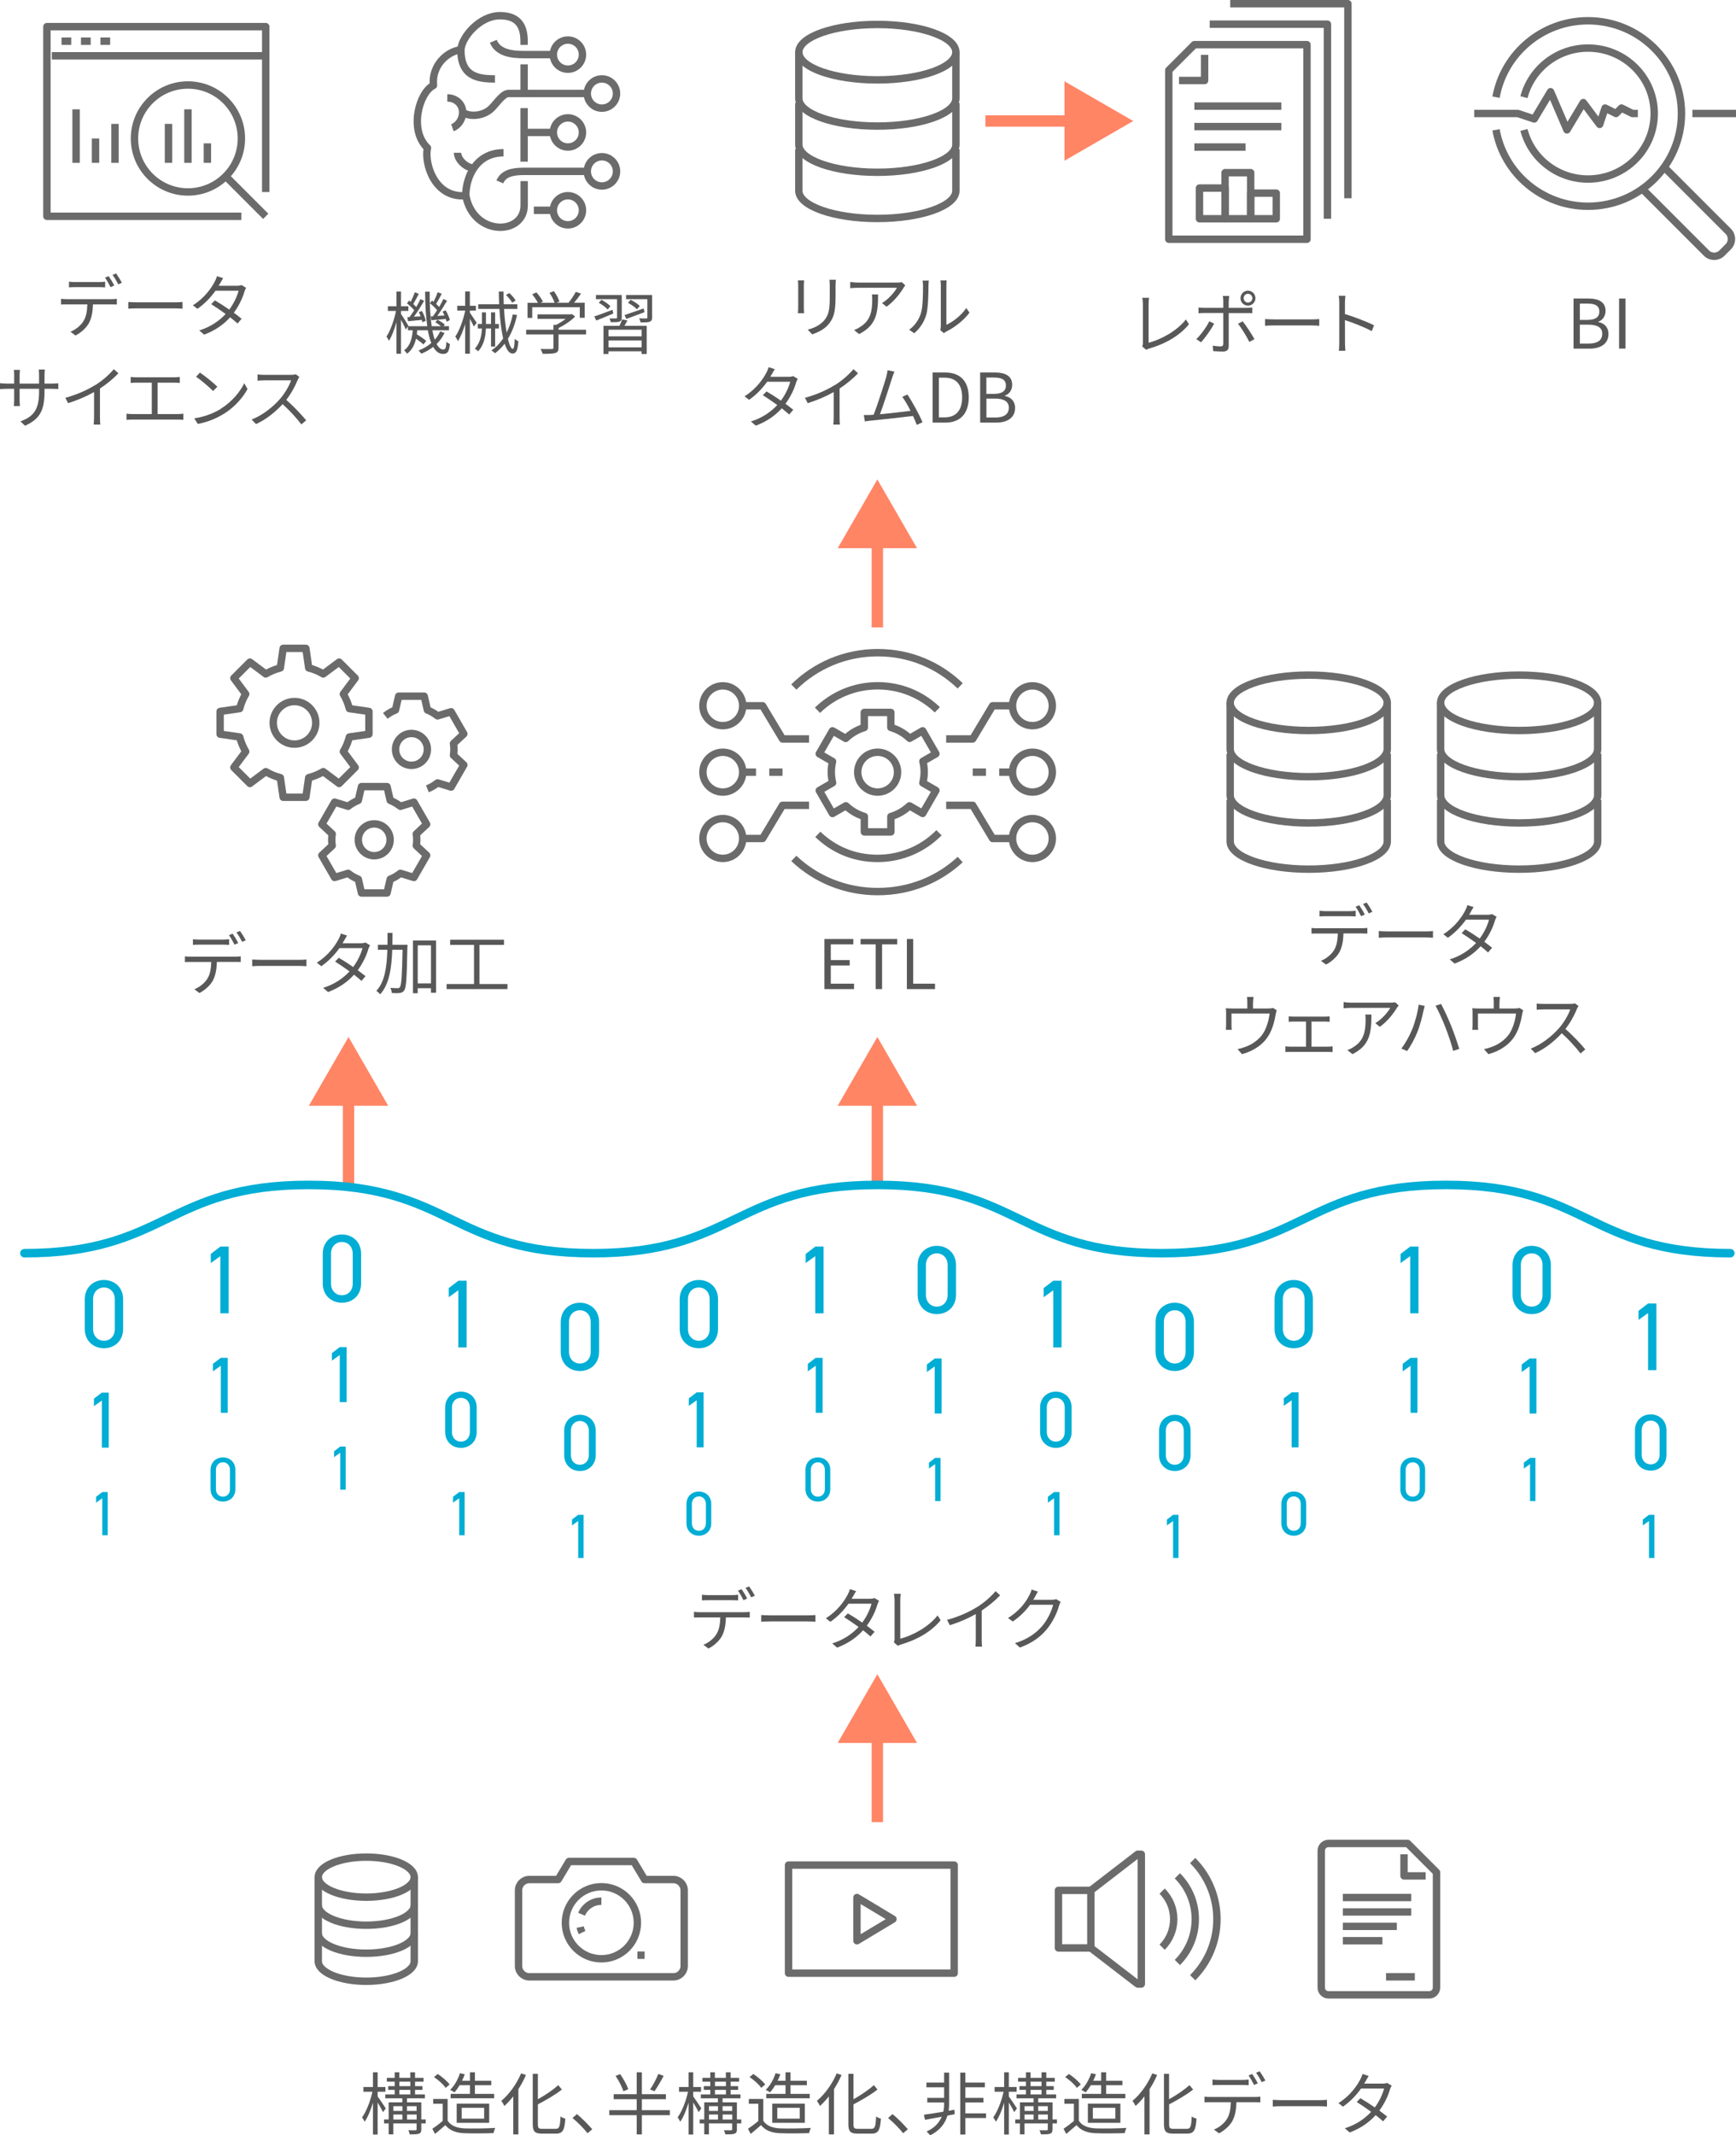 <?xml version="1.0" encoding="UTF-8"?>
<svg id="Layer_2" xmlns="http://www.w3.org/2000/svg" viewBox="0 0 305.29 375.32">
  <defs>
    <style>
      .cls-1 {
        stroke: #6b6b6b;
        stroke-linejoin: round;
        stroke-width: 1.3px;
      }

      .cls-1, .cls-2, .cls-3 {
        fill: none;
      }

      .cls-2 {
        stroke: #00add4;
        stroke-linecap: round;
        stroke-width: 1.5px;
      }

      .cls-2, .cls-3 {
        stroke-miterlimit: 10;
      }

      .cls-3 {
        stroke: #ff8565;
        stroke-width: 2px;
      }

      .cls-4 {
        fill: #585858;
      }

      .cls-5 {
        fill: #ff8565;
      }

      .cls-6 {
        fill: #00add4;
      }
    </style>
  </defs>
  <g id="_x33_P_x5F_Databricksとは">
    <g>
      <g>
        <path class="cls-4" d="M67.35,371.24c-.17-.38-.59-1.12-.94-1.7v5.64h-.82v-5.6c-.4,1.31-.91,2.57-1.46,3.35-.1-.23-.31-.56-.46-.77.74-1,1.48-2.87,1.82-4.5h-1.58v-.83h1.68v-2.59h.82v2.59h1.37v.83h-1.37v.83c.34.44,1.22,1.78,1.43,2.1l-.49.66ZM74.86,373.23h-.77v1.02c0,.42-.08.65-.41.78-.31.12-.83.12-1.62.12-.04-.2-.16-.52-.25-.72.58.02,1.09.01,1.26.01.14-.01.19-.06.19-.2v-1.01h-4.09v1.92h-.82v-1.92h-.81v-.7h.81v-3.01h2.4v-.71h-3v-.68h1.66v-.8h-1.14v-.66h1.14v-.78h-1.38v-.67h1.38v-.98h.81v.98h1.93v-.98h.84v.98h1.49v.67h-1.49v.78h1.31v.66h-1.31v.8h1.73v.68h-3.15v.71h2.52v3.01h.77v.7ZM69.18,370.2v.83h1.58v-.83h-1.58ZM69.18,372.54h1.58v-.88h-1.58v.88ZM70.23,366.67h1.93v-.78h-1.93v.78ZM70.23,368.13h1.93v-.8h-1.93v.8ZM71.57,370.2v.83h1.69v-.83h-1.69ZM73.27,372.54v-.88h-1.69v.88h1.69Z"/>
        <path class="cls-4" d="M78.73,372.76c.56.88,1.61,1.28,2.99,1.34,1.31.05,3.97.01,5.37-.08-.1.22-.25.64-.29.91-1.31.05-3.77.07-5.09.02-1.56-.06-2.63-.49-3.39-1.42-.58.5-1.17,1.02-1.81,1.54l-.48-.9c.55-.36,1.22-.86,1.82-1.37v-3.03h-1.67v-.84h2.54v3.83ZM78.36,366.97c-.37-.58-1.26-1.37-2.04-1.89l.66-.54c.77.5,1.67,1.27,2.09,1.85l-.71.59ZM80.83,366.51c-.29.48-.6.91-.91,1.26-.18-.13-.55-.35-.77-.43.76-.73,1.38-1.82,1.74-2.94l.84.19c-.13.38-.3.77-.48,1.14h1.39v-1.49h.88v1.49h2.87v.78h-2.87v1.52h3.38v.78h-7.65v-.78h3.39v-1.52h-1.81ZM80.31,373.12v-3.37h5.72v3.37h-5.72ZM81.19,372.39h3.95v-1.91h-3.95v1.91Z"/>
        <path class="cls-4" d="M92.49,364.72c-.36.85-.82,1.7-1.33,2.49v7.95h-.9v-6.69c-.5.64-1.03,1.21-1.56,1.69-.1-.22-.37-.68-.54-.9,1.37-1.14,2.69-2.95,3.48-4.83l.85.29ZM97.72,374.18c.66,0,.77-.43.85-2.17.23.16.59.32.85.38-.14,1.94-.41,2.63-1.64,2.63h-2.46c-1.25,0-1.63-.36-1.63-1.67v-8.83h.9v4.46c1.33-.74,2.7-1.68,3.59-2.48l.63.77c-1.13.91-2.73,1.82-4.22,2.61v3.48c0,.67.13.82.79.82h2.34Z"/>
        <path class="cls-4" d="M100.68,372.27l.78-.68c.86.7,1.94,1.79,2.69,2.66l-.82.7c-.77-.95-1.8-1.98-2.65-2.67Z"/>
        <path class="cls-4" d="M117.8,371.78h-4.92v3.38h-.91v-3.38h-4.82v-.88h4.82v-1.93h-4.05v-.88h4.05v-3.85h.91v3.85h4.22v.88h-4.22v1.93h4.92v.88ZM109.64,367.57c-.24-.71-.81-1.85-1.38-2.69l.8-.32c.58.83,1.19,1.93,1.43,2.65l-.85.36ZM116.71,364.86c-.48.92-1.12,2.02-1.61,2.71l-.78-.31c.49-.71,1.13-1.88,1.45-2.73l.94.34Z"/>
        <path class="cls-4" d="M122.85,371.24c-.17-.38-.59-1.12-.94-1.7v5.64h-.82v-5.6c-.4,1.31-.91,2.57-1.46,3.35-.1-.23-.31-.56-.46-.77.74-1,1.48-2.87,1.82-4.5h-1.58v-.83h1.68v-2.59h.82v2.59h1.37v.83h-1.37v.83c.34.44,1.22,1.78,1.43,2.1l-.49.66ZM130.36,373.23h-.77v1.02c0,.42-.08.65-.41.78-.31.12-.83.12-1.62.12-.04-.2-.16-.52-.25-.72.58.02,1.09.01,1.26.01.14-.01.19-.06.19-.2v-1.01h-4.09v1.92h-.82v-1.92h-.81v-.7h.81v-3.01h2.4v-.71h-3v-.68h1.66v-.8h-1.14v-.66h1.14v-.78h-1.38v-.67h1.38v-.98h.81v.98h1.93v-.98h.84v.98h1.49v.67h-1.49v.78h1.31v.66h-1.31v.8h1.73v.68h-3.15v.71h2.52v3.01h.77v.7ZM124.68,370.2v.83h1.58v-.83h-1.58ZM124.68,372.54h1.58v-.88h-1.58v.88ZM125.73,366.67h1.93v-.78h-1.93v.78ZM125.73,368.13h1.93v-.8h-1.93v.8ZM127.07,370.2v.83h1.69v-.83h-1.69ZM128.77,372.54v-.88h-1.69v.88h1.69Z"/>
        <path class="cls-4" d="M134.23,372.76c.56.88,1.61,1.28,2.99,1.34,1.31.05,3.97.01,5.37-.08-.1.22-.25.64-.29.91-1.31.05-3.77.07-5.08.02-1.56-.06-2.63-.49-3.39-1.42-.58.5-1.17,1.02-1.81,1.54l-.48-.9c.55-.36,1.22-.86,1.82-1.37v-3.03h-1.67v-.84h2.54v3.83ZM133.86,366.97c-.37-.58-1.26-1.37-2.04-1.89l.66-.54c.77.5,1.67,1.27,2.09,1.85l-.71.59ZM136.33,366.51c-.29.48-.6.91-.91,1.26-.18-.13-.55-.35-.77-.43.76-.73,1.38-1.82,1.74-2.94l.84.19c-.13.38-.3.77-.48,1.14h1.39v-1.49h.88v1.49h2.87v.78h-2.87v1.52h3.38v.78h-7.65v-.78h3.39v-1.52h-1.81ZM135.81,373.12v-3.37h5.72v3.37h-5.72ZM136.69,372.39h3.95v-1.91h-3.95v1.91Z"/>
        <path class="cls-4" d="M147.99,364.72c-.36.85-.82,1.7-1.33,2.49v7.95h-.9v-6.69c-.5.64-1.03,1.21-1.56,1.69-.1-.22-.37-.68-.54-.9,1.37-1.14,2.69-2.95,3.48-4.83l.85.29ZM153.22,374.18c.66,0,.77-.43.85-2.17.23.16.59.32.85.38-.14,1.94-.41,2.63-1.64,2.63h-2.46c-1.25,0-1.63-.36-1.63-1.67v-8.83h.9v4.46c1.33-.74,2.7-1.68,3.59-2.48l.63.77c-1.13.91-2.73,1.82-4.22,2.61v3.48c0,.67.13.82.79.82h2.34Z"/>
        <path class="cls-4" d="M156.18,372.27l.78-.68c.86.7,1.94,1.79,2.69,2.66l-.82.7c-.77-.95-1.8-1.98-2.65-2.67Z"/>
        <path class="cls-4" d="M167.88,371.61l-1.26.24c-.38,1.26-1.24,2.6-3.06,3.47-.13-.22-.43-.49-.62-.67,1.47-.64,2.25-1.63,2.67-2.6-1.08.2-2.1.4-2.94.54l-.19-.89c.89-.12,2.11-.31,3.41-.53.11-.49.14-.95.14-1.31v-.31h-2.96v-.82h2.96v-1.85h-3.11v-.83h3.11v-1.75h.88v5.55c0,.34-.02.73-.08,1.15l1.02-.18.04.78ZM173.4,372.28h-3.63v2.9h-.9v-10.88h.9v1.75h3.43v.83h-3.43v1.85h3.18v.82h-3.18v1.91h3.63v.83Z"/>
        <path class="cls-4" d="M178.35,371.24c-.17-.38-.59-1.12-.94-1.7v5.64h-.82v-5.6c-.39,1.31-.91,2.57-1.46,3.35-.1-.23-.31-.56-.46-.77.74-1,1.47-2.87,1.82-4.5h-1.58v-.83h1.68v-2.59h.82v2.59h1.37v.83h-1.37v.83c.34.44,1.22,1.78,1.43,2.1l-.49.66ZM185.86,373.23h-.77v1.02c0,.42-.08.65-.41.78-.31.12-.83.12-1.62.12-.04-.2-.16-.52-.25-.72.58.02,1.09.01,1.26.01.14-.01.19-.06.19-.2v-1.01h-4.09v1.92h-.81v-1.92h-.82v-.7h.82v-3.01h2.4v-.71h-3v-.68h1.66v-.8h-1.14v-.66h1.14v-.78h-1.38v-.67h1.38v-.98h.81v.98h1.93v-.98h.84v.98h1.49v.67h-1.49v.78h1.31v.66h-1.31v.8h1.73v.68h-3.15v.71h2.52v3.01h.77v.7ZM180.18,370.2v.83h1.58v-.83h-1.58ZM180.18,372.54h1.58v-.88h-1.58v.88ZM181.23,366.67h1.93v-.78h-1.93v.78ZM181.23,368.13h1.93v-.8h-1.93v.8ZM182.57,370.2v.83h1.69v-.83h-1.69ZM184.27,372.54v-.88h-1.69v.88h1.69Z"/>
        <path class="cls-4" d="M189.73,372.76c.56.88,1.61,1.28,2.99,1.34,1.31.05,3.97.01,5.37-.08-.1.22-.25.64-.29.91-1.31.05-3.77.07-5.09.02-1.56-.06-2.62-.49-3.39-1.42-.58.5-1.18,1.02-1.81,1.54l-.48-.9c.55-.36,1.22-.86,1.82-1.37v-3.03h-1.67v-.84h2.54v3.83ZM189.36,366.97c-.37-.58-1.26-1.37-2.04-1.89l.66-.54c.77.5,1.67,1.27,2.09,1.85l-.71.59ZM191.83,366.51c-.29.48-.6.91-.91,1.26-.18-.13-.55-.35-.77-.43.76-.73,1.38-1.82,1.74-2.94l.84.19c-.13.38-.3.77-.48,1.14h1.39v-1.49h.88v1.49h2.87v.78h-2.87v1.52h3.38v.78h-7.65v-.78h3.39v-1.52h-1.81ZM191.31,373.12v-3.37h5.72v3.37h-5.72ZM192.19,372.39h3.95v-1.91h-3.95v1.91Z"/>
        <path class="cls-4" d="M203.49,364.72c-.36.85-.82,1.7-1.33,2.49v7.95h-.9v-6.69c-.5.64-1.03,1.21-1.56,1.69-.1-.22-.37-.68-.54-.9,1.37-1.14,2.69-2.95,3.48-4.83l.85.29ZM208.72,374.18c.66,0,.77-.43.85-2.17.23.16.59.32.85.38-.14,1.94-.41,2.63-1.64,2.63h-2.46c-1.25,0-1.63-.36-1.63-1.67v-8.83h.9v4.46c1.33-.74,2.7-1.68,3.59-2.48l.64.77c-1.13.91-2.73,1.82-4.22,2.61v3.48c0,.67.13.82.79.82h2.34Z"/>
        <path class="cls-4" d="M212.84,368.58h7.86c.25,0,.65-.01.94-.06v1c-.26-.01-.65-.02-.94-.02h-3.26c-.04,1.29-.23,2.39-.71,3.29-.43.79-1.34,1.66-2.36,2.18l-.89-.66c.94-.38,1.8-1.08,2.27-1.84.53-.83.66-1.83.7-2.97h-3.6c-.36,0-.71,0-1.03.02v-1c.32.04.66.06,1.03.06ZM214.32,365.58h4.15c.35,0,.77-.02,1.12-.07v1c-.35-.02-.77-.04-1.12-.04h-4.14c-.4,0-.79.01-1.1.04v-1c.35.04.71.07,1.09.07ZM221.19,366.18l-.65.29c-.24-.49-.65-1.21-.97-1.67l.64-.26c.3.42.74,1.15.98,1.64ZM222.53,365.69l-.65.29c-.26-.53-.65-1.2-.99-1.66l.63-.26c.31.43.78,1.19,1.01,1.63Z"/>
        <path class="cls-4" d="M225.5,369.14h6.57c.6,0,1.03-.04,1.29-.06v1.18c-.24-.01-.74-.06-1.28-.06h-6.58c-.66,0-1.3.02-1.67.06v-1.18c.36.02,1,.06,1.67.06Z"/>
        <path class="cls-4" d="M240.15,365.8c-.07.14-.16.29-.25.43h3.25c.32,0,.59-.05.79-.12l.79.48c-.11.17-.22.46-.29.65-.31,1.1-.96,2.51-1.87,3.73.5.37.98.74,1.37,1.06l-.71.83c-.36-.32-.82-.7-1.31-1.09-1.07,1.19-2.54,2.29-4.57,3.05l-.86-.74c2.03-.62,3.56-1.73,4.64-2.89-.86-.62-1.77-1.25-2.54-1.73l.65-.66c.79.46,1.69,1.03,2.53,1.62.78-1.04,1.39-2.34,1.63-3.32h-4.05c-.77,1.08-1.83,2.25-3.18,3.18l-.8-.62c2.06-1.28,3.29-3.08,3.85-4.17.12-.22.31-.64.38-.95l1.09.35c-.2.31-.42.72-.54.94Z"/>
      </g>
      <g>
        <path class="cls-4" d="M276.72,52.47h2.61c1.79,0,3.02.61,3.02,2.16,0,.88-.47,1.64-1.28,1.91v.06c1.04.2,1.79.9,1.79,2.1,0,1.73-1.37,2.58-3.33,2.58h-2.81v-8.8ZM279.14,56.23c1.51,0,2.12-.56,2.12-1.45,0-1.03-.71-1.42-2.07-1.42h-1.36v2.87h1.31ZM279.37,60.39c1.51,0,2.4-.54,2.4-1.73,0-1.09-.86-1.59-2.4-1.59h-1.54v3.32h1.54Z"/>
        <path class="cls-4" d="M284.73,52.47h1.12v8.8h-1.12v-8.8Z"/>
      </g>
      <g>
        <path class="cls-4" d="M200.99,60.3v-6.86c0-.31-.06-.85-.11-1.09h1.19c-.05.3-.08.74-.08,1.09v6.8c2.29-.58,5.07-2.16,6.56-4.09l.54.84c-1.56,1.93-4.03,3.42-7.02,4.28-.13.04-.31.1-.5.22l-.7-.6c.08-.19.12-.35.12-.59Z"/>
        <path class="cls-4" d="M211.21,60.16l-.83-.55c.79-.74,1.82-2.17,2.29-3.14l.84.41c-.5,1.03-1.63,2.55-2.3,3.29ZM216.08,52.89v1.22h3.17c.29,0,.68-.02.98-.06v1c-.32-.02-.68-.02-.97-.02h-3.18v5.8c0,.64-.31.96-1.03.96-.5,0-1.22-.04-1.7-.08l-.08-.96c.52.1,1.07.14,1.38.14s.47-.14.47-.46v-5.41h-3.33c-.36,0-.7.01-1.02.04v-1.01c.33.04.64.06,1.02.06h3.33v-1.24c0-.26-.04-.67-.08-.85h1.13c-.04.17-.07.6-.07.86ZM220.6,59.61l-.89.49c-.47-.94-1.37-2.43-2-3.19l.82-.43c.64.77,1.59,2.27,2.08,3.13ZM219.46,51.09c.73,0,1.32.6,1.32,1.32s-.59,1.31-1.32,1.31-1.31-.58-1.31-1.31.59-1.32,1.31-1.32ZM219.46,53.18c.43,0,.78-.34.78-.77s-.35-.77-.78-.77-.75.35-.75.77.33.77.75.77Z"/>
        <path class="cls-4" d="M224.14,56.14h6.57c.6,0,1.03-.04,1.29-.06v1.18c-.24-.01-.74-.06-1.28-.06h-6.58c-.66,0-1.3.02-1.67.06v-1.18c.36.02,1,.06,1.67.06Z"/>
        <path class="cls-4" d="M235.52,53.24c0-.34-.02-.88-.1-1.25h1.18c-.04.37-.08.89-.08,1.25v1.96c1.58.48,3.86,1.34,5.12,1.98l-.41,1.02c-1.31-.71-3.38-1.51-4.71-1.93.01,1.8.01,3.61.01,3.96,0,.37.02,1.02.07,1.42h-1.16c.06-.38.08-.97.08-1.42v-6.98Z"/>
      </g>
      <g>
        <path class="cls-4" d="M11.75,52.58h7.86c.25,0,.65-.01.94-.06v1c-.26-.01-.65-.02-.94-.02h-3.26c-.04,1.29-.23,2.39-.71,3.29-.43.79-1.34,1.66-2.36,2.18l-.89-.66c.94-.38,1.8-1.08,2.27-1.84.53-.83.66-1.83.7-2.97h-3.6c-.36,0-.71,0-1.03.02v-1c.32.04.66.06,1.03.06ZM13.22,49.58h4.15c.35,0,.77-.02,1.12-.07v1c-.35-.02-.77-.04-1.12-.04h-4.14c-.4,0-.79.01-1.1.04v-1c.35.04.71.07,1.09.07ZM20.09,50.18l-.65.29c-.24-.49-.65-1.21-.97-1.67l.64-.26c.3.42.74,1.15.98,1.64ZM21.44,49.69l-.65.29c-.26-.53-.65-1.2-1-1.66l.63-.26c.31.43.78,1.19,1.01,1.63Z"/>
        <path class="cls-4" d="M24.23,53.14h6.57c.6,0,1.03-.04,1.29-.06v1.18c-.24-.01-.74-.06-1.28-.06h-6.58c-.66,0-1.29.02-1.67.06v-1.18c.36.02,1,.06,1.67.06Z"/>
        <path class="cls-4" d="M38.7,49.8c-.07.14-.16.29-.25.43h3.25c.32,0,.59-.05.79-.12l.79.48c-.11.17-.22.46-.29.65-.31,1.1-.96,2.51-1.87,3.73.5.37.98.74,1.37,1.06l-.71.83c-.36-.32-.82-.7-1.31-1.09-1.07,1.19-2.54,2.29-4.57,3.05l-.86-.74c2.03-.62,3.56-1.73,4.64-2.89-.86-.62-1.77-1.25-2.54-1.73l.65-.66c.79.46,1.69,1.03,2.53,1.62.78-1.04,1.39-2.34,1.63-3.32h-4.05c-.77,1.08-1.83,2.25-3.18,3.18l-.8-.62c2.06-1.28,3.29-3.08,3.85-4.17.12-.22.31-.64.38-.95l1.09.35c-.2.31-.42.72-.54.94Z"/>
        <path class="cls-4" d="M4.4,74.83l-.8-.76c2.18-.84,3.27-1.87,3.27-5.23v-.5h-3.42v1.94c0,.44.04.97.05,1.09h-1.06c.01-.12.05-.64.05-1.09v-1.94h-1.29c-.52,0-1.06.04-1.2.05v-1.04c.11.02.7.08,1.2.08h1.29v-1.54c0-.25-.01-.6-.05-.88h1.07c-.01.12-.06.46-.06.88v1.54h3.42v-1.5c0-.47-.04-.86-.06-.98h1.08c-.01.12-.06.52-.06.98v1.5h1.32c.53,0,.94-.04,1.1-.06v1.01c-.13-.01-.58-.04-1.1-.04h-1.32v.43c0,3.19-.68,4.83-3.43,6.06Z"/>
        <path class="cls-4" d="M16.74,67.7c1.25-.78,2.45-1.82,3.28-2.82l.8.74c-.91.95-2.01,1.86-3.24,2.67v5.06c0,.46.02,1.04.07,1.28h-1.18c.04-.23.07-.83.07-1.28v-4.44c-1.26.72-2.9,1.44-4.57,1.95l-.48-.94c2.07-.56,3.91-1.4,5.24-2.24Z"/>
        <path class="cls-4" d="M23.99,66.32h6.6c.36,0,.73-.04,1.02-.07v1.06c-.3-.04-.68-.05-1.02-.05h-2.88v5.52h3.53c.36,0,.68-.04,1-.07v1.09c-.32-.05-.76-.05-1-.05h-7.93c-.32,0-.68.01-1.06.05v-1.09c.36.05.73.07,1.06.07h3.38v-5.52h-2.7c-.23,0-.71.01-1.01.05v-1.06c.31.05.77.07,1.01.07Z"/>
        <path class="cls-4" d="M38.94,71.77c1.85-1.16,3.31-2.94,4.01-4.41l.58,1.02c-.82,1.5-2.22,3.13-4.03,4.27-1.2.75-2.71,1.49-4.71,1.86l-.63-.98c2.1-.31,3.66-1.04,4.8-1.75ZM38.23,67.97l-.76.76c-.6-.62-2.1-1.91-2.99-2.51l.68-.73c.85.56,2.39,1.81,3.06,2.48Z"/>
        <path class="cls-4" d="M52.35,66.78c-.41,1.03-1.16,2.43-2.01,3.51,1.26,1.08,2.72,2.64,3.5,3.59l-.84.72c-.8-1.06-2.07-2.47-3.3-3.56-1.28,1.38-2.9,2.7-4.68,3.5l-.77-.8c1.93-.75,3.71-2.18,4.94-3.56.82-.92,1.69-2.34,1.99-3.33h-4.68c-.42,0-1.08.05-1.21.06v-1.09c.17.02.85.07,1.21.07h4.63c.4,0,.71-.04.9-.1l.61.47c-.07.1-.23.36-.3.53Z"/>
      </g>
      <g>
        <path class="cls-4" d="M78.17,58.53c-.34.72-.81,1.37-1.39,1.93.34.64.73.98,1.19.98.35,0,.48-.29.54-1.37.16.17.43.32.61.4-.14,1.34-.41,1.74-1.2,1.74-.72,0-1.28-.44-1.74-1.24-.61.48-1.32.89-2.09,1.2-.11-.14-.32-.42-.48-.56.85-.34,1.62-.78,2.24-1.32-.25-.62-.46-1.38-.61-2.24h-1.87c-.01.24-.05.47-.07.7.59.36,1.28.84,1.66,1.18l-.5.61c-.29-.28-.79-.66-1.3-1.01-.25,1.07-.7,2-1.57,2.64-.12-.18-.35-.46-.54-.59,1.09-.76,1.41-2.1,1.54-3.53h-.85v-.67l-.37.53c-.16-.38-.53-1.12-.85-1.71v5.98h-.8v-5.54c-.36,1.27-.83,2.49-1.32,3.26-.1-.22-.3-.55-.44-.74.68-1,1.36-2.89,1.68-4.51h-1.43v-.82h1.51v-2.59h.8v2.59h1.3v.82h-1.3v.54c.31.43,1.13,1.74,1.31,2.08l-.05.07h3.36c-.26-1.74-.37-3.83-.38-6.08h.8c-.02,2.34.11,4.41.36,6.08h1.63c-.29-.24-.67-.52-1.01-.7l.42-.43c.46.24,1,.59,1.27.86l-.25.26h.98v.72h-2.93c.12.64.26,1.19.43,1.65.4-.44.72-.94.95-1.46l.77.29ZM72.04,55.7c.25-.34.53-.74.8-1.16-.31-.38-.83-.88-1.27-1.22l.37-.49c.1.07.19.14.29.22.26-.52.55-1.19.72-1.68l.7.28c-.31.59-.67,1.29-.97,1.79.2.18.38.36.52.53.29-.49.55-.98.74-1.4l.65.31c-.52.89-1.19,1.98-1.8,2.79l1.18-.07c-.1-.26-.2-.52-.32-.74l.55-.2c.31.54.59,1.27.67,1.73l-.59.25c-.02-.12-.05-.26-.1-.41-.86.07-1.69.16-2.42.23l-.13-.71.42-.02ZM76.14,55.58c.23-.3.48-.66.72-1.06-.3-.38-.8-.86-1.26-1.21l.37-.49c.08.07.18.13.28.22.26-.52.56-1.19.73-1.68l.7.28c-.3.6-.68,1.29-.98,1.77.19.19.38.37.53.54.29-.49.55-.98.74-1.4l.65.31c-.5.85-1.14,1.88-1.72,2.67l1.27-.08c-.11-.24-.23-.48-.35-.68l.55-.23c.32.55.66,1.27.74,1.73l-.58.28c-.02-.14-.07-.31-.14-.49-.9.1-1.75.16-2.51.23l-.13-.67.38-.02Z"/>
        <path class="cls-4" d="M83.33,57.4c-.13-.3-.43-.88-.7-1.37v6.14h-.83v-5.21c-.36,1.19-.81,2.29-1.27,3.01-.1-.23-.3-.61-.46-.82.71-1.01,1.39-2.88,1.73-4.49v-.07h-1.39v-.84h1.39v-2.53h.83v2.53h1.06v.84h-1.06v.36c.26.37,1.02,1.5,1.2,1.79l-.5.65ZM86.35,60.91v-3.17h-.9c-.06,1.42-.32,2.84-1.36,4.02-.13-.16-.4-.36-.59-.47.95-1.04,1.19-2.33,1.25-3.55h-.72v-.79h.73v-2.05h.7v2.05h.89v-2.05h.72v2.05h.66v.79h-.66v3.17h-.72ZM90.93,55.37c-.36,1.61-.89,3.01-1.61,4.19.26,1.12.58,1.77.86,1.77.18,0,.29-.56.34-1.79.17.19.43.35.64.43-.12,1.63-.37,2.17-1.05,2.17-.55,0-1.01-.65-1.36-1.73-.5.64-1.07,1.21-1.69,1.68-.13-.13-.44-.38-.64-.5.83-.56,1.5-1.26,2.06-2.1-.31-1.38-.54-3.19-.65-5.19h-3.73v-.82h3.68c-.04-.73-.05-1.48-.06-2.24h.83c0,.77.01,1.52.04,2.24h2.39v.82h-2.34c.08,1.58.26,3.01.46,4.15.47-.95.84-2.03,1.08-3.2l.75.12ZM90.06,53.2c-.19-.38-.65-.95-1.08-1.35l.58-.34c.44.38.91.92,1.12,1.31l-.61.38Z"/>
        <path class="cls-4" d="M103.05,58.79h-4.83v2.34c0,.53-.14.79-.58.92s-1.12.14-2.21.14c-.06-.25-.24-.62-.37-.85.91.02,1.73.02,1.96.01.25-.01.31-.07.31-.25v-2.31h-4.8v-.83h4.8v-.86h.46c.59-.29,1.2-.67,1.69-1.06h-4.95v-.79h5.85l.18-.05.58.43c-.74.77-1.86,1.52-2.91,2.03v.3h4.83v.83ZM93.62,55.88h-.85v-2.65h1.83c-.23-.44-.65-1.06-1.01-1.5l.74-.34c.45.49.94,1.18,1.15,1.63l-.41.2h2.45c-.14-.5-.53-1.22-.89-1.75l.78-.29c.41.56.82,1.33.97,1.83l-.52.2h2.12c.46-.55.98-1.34,1.28-1.91l.92.31c-.37.54-.82,1.12-1.22,1.6h1.86v2.65h-.86v-1.86h-8.36v1.86Z"/>
        <path class="cls-4" d="M107.86,55.1c-1.06.46-2.13.9-3,1.24l-.35-.73c.81-.25,2.03-.7,3.21-1.16l.13.66ZM108.52,52.58h-3.72v-.73h4.54v3.95c0,.4-.1.6-.38.72-.31.12-.79.11-1.55.11-.04-.2-.14-.47-.23-.66.53.01,1.01.01,1.15,0,.14,0,.18-.05.18-.18v-3.2ZM105.77,52.69c.56.3,1.25.77,1.57,1.13l-.48.58c-.31-.37-.98-.86-1.56-1.18l.47-.53ZM110.34,56.32c-.17.32-.35.66-.52.95h3.91v4.95h-.9v-.47h-5.82v.47h-.88v-4.95h2.81c.18-.37.36-.8.47-1.13l.92.18ZM112.84,57.96h-5.82v1.16h5.82v-1.16ZM112.84,61.05v-1.21h-5.82v1.21h5.82ZM109.83,55.37c.86-.28,2.12-.72,3.37-1.16l.13.66c-1.1.42-2.27.85-3.18,1.19l-.32-.68ZM114.68,55.79c0,.42-.1.62-.41.76-.32.12-.83.12-1.62.12-.04-.22-.14-.5-.25-.71.56.02,1.08.02,1.25.02.14-.01.19-.05.19-.19v-3.21h-3.74v-.73h4.58v3.95ZM112.01,54.37c-.31-.37-1.01-.85-1.58-1.14l.47-.54c.56.28,1.26.73,1.61,1.09l-.49.59Z"/>
      </g>
      <g>
        <path class="cls-4" d="M141.36,50.13v4.01c0,.3.02.7.05.91h-1.1c.02-.18.06-.56.06-.92v-3.99c0-.22-.02-.64-.05-.86h1.09c-.02.23-.05.58-.05.86ZM146.94,50.22v1.94c0,2.88-.4,3.83-1.26,4.86-.78.94-1.98,1.45-2.85,1.75l-.78-.83c1.1-.28,2.12-.76,2.87-1.6.85-1,1-1.97,1-4.23v-1.9c0-.41-.02-.74-.06-1.04h1.13c-.02.3-.04.64-.04,1.04Z"/>
        <path class="cls-4" d="M158.89,50.6c-.48.82-1.62,2.36-2.99,3.31l-.79-.64c1.1-.64,2.23-1.94,2.62-2.69h-6.84c-.44,0-.9.02-1.37.07v-1.09c.42.06.92.11,1.37.11h6.88c.23,0,.66-.04.84-.07l.59.56c-.08.12-.24.3-.32.43ZM151.08,58.72l-.89-.72c.34-.11.74-.3,1.08-.54,1.86-1.14,2.12-2.84,2.12-4.85,0-.29-.01-.55-.05-.86h1.08c0,3.25-.29,5.44-3.35,6.97Z"/>
        <path class="cls-4" d="M161.96,55.01c.35-1.09.36-3.49.36-4.82,0-.36-.04-.62-.08-.88h1.1c-.01.14-.06.5-.06.86,0,1.33-.05,3.9-.37,5.1-.36,1.28-1.13,2.46-2.13,3.3l-.9-.61c1.01-.72,1.73-1.79,2.09-2.95ZM165.45,57.35v-7.18c0-.46-.06-.8-.07-.89h1.1c-.01.08-.05.43-.05.89v6.92c1.1-.5,2.58-1.59,3.5-2.95l.56.82c-1.03,1.4-2.7,2.64-4.09,3.32-.19.11-.32.2-.41.28l-.63-.53c.05-.19.08-.43.08-.67Z"/>
        <path class="cls-4" d="M135.71,65.8c-.07.14-.16.29-.25.43h3.25c.32,0,.59-.05.79-.12l.79.48c-.11.17-.22.46-.29.65-.31,1.1-.96,2.51-1.87,3.73.5.37.98.74,1.37,1.06l-.71.83c-.36-.32-.81-.7-1.31-1.09-1.07,1.19-2.54,2.29-4.57,3.05l-.86-.74c2.03-.62,3.56-1.73,4.64-2.89-.86-.62-1.77-1.25-2.54-1.73l.65-.66c.79.46,1.69,1.03,2.53,1.62.78-1.04,1.39-2.34,1.63-3.32h-4.05c-.77,1.08-1.84,2.25-3.18,3.18l-.8-.62c2.06-1.28,3.29-3.08,3.85-4.17.12-.22.31-.64.38-.95l1.09.35c-.2.31-.42.72-.54.94Z"/>
        <path class="cls-4" d="M146.81,67.7c1.25-.78,2.45-1.82,3.28-2.82l.8.74c-.91.95-2.01,1.86-3.24,2.67v5.06c0,.46.02,1.04.07,1.28h-1.18c.04-.23.07-.83.07-1.28v-4.44c-1.26.72-2.9,1.44-4.57,1.95l-.48-.94c2.07-.56,3.91-1.4,5.24-2.24Z"/>
        <path class="cls-4" d="M156.88,66.44c-.35,1.13-1.54,4.81-2.13,6.37,1.76-.17,4.07-.42,5.38-.6-.48-.95-1.02-1.88-1.46-2.46l.9-.41c.85,1.24,2.16,3.65,2.66,4.88l-1.01.46c-.16-.43-.38-.98-.66-1.57-1.85.24-5.87.68-7.47.83-.3.02-.65.08-1,.13l-.18-1.12c.36.01.77,0,1.12-.01.18-.01.38-.02.6-.04.67-1.66,1.89-5.49,2.23-6.67.14-.55.19-.84.23-1.15l1.2.24c-.12.3-.25.61-.41,1.12Z"/>
        <path class="cls-4" d="M164,65.47h2.21c2.7,0,4.15,1.58,4.15,4.38s-1.45,4.43-4.1,4.43h-2.25v-8.8ZM166.11,73.36c2.07,0,3.09-1.3,3.09-3.51s-1.02-3.47-3.09-3.47h-1v6.98h1Z"/>
        <path class="cls-4" d="M172.36,65.47h2.62c1.79,0,3.02.61,3.02,2.16,0,.88-.47,1.64-1.28,1.91v.06c1.04.2,1.79.9,1.79,2.1,0,1.73-1.37,2.58-3.33,2.58h-2.81v-8.8ZM174.78,69.23c1.51,0,2.12-.56,2.12-1.45,0-1.03-.71-1.42-2.08-1.42h-1.36v2.87h1.31ZM175.01,73.39c1.51,0,2.4-.54,2.4-1.73,0-1.09-.87-1.6-2.4-1.6h-1.54v3.32h1.54Z"/>
      </g>
      <g>
        <path class="cls-4" d="M123.06,283.37h7.86c.25,0,.65-.01.93-.06v1c-.26-.01-.65-.02-.93-.02h-3.26c-.04,1.29-.23,2.39-.71,3.29-.43.79-1.34,1.66-2.36,2.18l-.89-.66c.94-.38,1.8-1.08,2.27-1.84.53-.83.66-1.83.7-2.97h-3.6c-.36,0-.71,0-1.03.02v-1c.32.04.66.06,1.03.06ZM124.53,280.37h4.15c.35,0,.77-.02,1.12-.07v1c-.35-.02-.77-.04-1.12-.04h-4.14c-.4,0-.79.01-1.1.04v-1c.35.04.71.07,1.09.07ZM131.4,280.97l-.65.29c-.24-.49-.65-1.21-.97-1.67l.64-.26c.3.42.74,1.15.98,1.64ZM132.75,280.47l-.65.29c-.26-.53-.65-1.2-.99-1.66l.63-.26c.31.43.78,1.19,1.01,1.63Z"/>
        <path class="cls-4" d="M135.54,283.93h6.57c.6,0,1.03-.04,1.29-.06v1.18c-.24-.01-.74-.06-1.28-.06h-6.58c-.66,0-1.29.02-1.67.06v-1.18c.36.02,1,.06,1.67.06Z"/>
        <path class="cls-4" d="M150.01,280.58c-.07.14-.16.29-.25.43h3.25c.32,0,.59-.05.79-.12l.79.48c-.11.17-.22.46-.29.65-.31,1.1-.96,2.51-1.87,3.73.5.37.98.74,1.37,1.06l-.71.83c-.36-.32-.82-.7-1.31-1.09-1.07,1.19-2.54,2.29-4.57,3.05l-.86-.74c2.03-.62,3.56-1.73,4.64-2.89-.86-.62-1.77-1.25-2.54-1.73l.65-.66c.79.46,1.69,1.03,2.53,1.62.78-1.04,1.39-2.34,1.63-3.32h-4.05c-.77,1.08-1.83,2.25-3.18,3.18l-.8-.62c2.06-1.28,3.29-3.08,3.85-4.17.12-.22.31-.64.38-.95l1.09.35c-.2.31-.42.72-.54.94Z"/>
        <path class="cls-4" d="M157.32,288.09v-6.86c0-.31-.06-.85-.11-1.09h1.19c-.05.3-.08.74-.08,1.09v6.8c2.29-.58,5.07-2.16,6.56-4.09l.54.84c-1.56,1.93-4.03,3.42-7.02,4.28-.13.04-.31.1-.5.22l-.7-.6c.08-.19.12-.35.12-.59Z"/>
        <path class="cls-4" d="M171.8,282.49c1.25-.78,2.45-1.82,3.28-2.82l.8.74c-.91.95-2.02,1.86-3.24,2.67v5.06c0,.46.02,1.04.07,1.28h-1.18c.04-.23.07-.83.07-1.28v-4.44c-1.26.72-2.9,1.44-4.57,1.96l-.48-.94c2.07-.56,3.91-1.4,5.24-2.24Z"/>
        <path class="cls-4" d="M181.99,280.69c-.08.17-.18.34-.29.5h3.25c.32,0,.59-.04.78-.12l.8.49c-.1.17-.22.44-.28.64-.32,1.21-1.07,2.83-2.13,4.13-1.09,1.33-2.52,2.43-4.77,3.26l-.86-.78c2.19-.65,3.69-1.74,4.79-3.01.94-1.1,1.67-2.65,1.92-3.74h-4.05c-.73,1.01-1.74,2.07-3.05,2.95l-.83-.62c2.06-1.24,3.25-2.97,3.77-4.05.12-.2.3-.64.37-.95l1.12.36c-.21.31-.42.72-.53.95Z"/>
      </g>
      <g>
        <path class="cls-1" d="M92.17,7.89c0-1.7.15-5.13-4.27-5.13-3.53,0-6.73,3.77-6.84,5.98-2.66.35-5.18,2.95-4.83,6.27-2.53,1.24-4.36,7.85-1.06,10.99-.6,2.7,1.24,8.88,6.75,8.39,1.34,7.21,10.26,6.99,10.26,1.71v-4.27"/>
        <path class="cls-1" d="M87.04,13.87c-3.11,0-5.99-.48-5.99-5.13"/>
        <path class="cls-1" d="M81.36,19.75c1.44.94,3.88.57,5.18-.81.97-1.01,2-2.63,3.06-2.51h13.68"/>
        <path class="cls-1" d="M87.9,31.97c.63-1.47,2.14-1.85,4.27-1.85h11.11"/>
        <path class="cls-1" d="M83.16,29.55c-1.43-.22-2.7-1.58-2.7-2.7"/>
        <path class="cls-1" d="M81.91,34.39c0-3.29,1.86-7.54,6.64-7.54"/>
        <path class="cls-1" d="M78.66,17.21c1.49,0,2.7,1.05,2.7,2.54,0,1.17-.75,2.33-1.8,2.7"/>
        <path class="cls-1" d="M97.3,9.6h-5.13c-2.32,0-4.61-.35-5.42-2.34"/>
        <line class="cls-1" x1="92.17" y1="11.31" x2="92.17" y2="16.44"/>
        <line class="cls-1" x1="92.17" y1="19" x2="92.17" y2="28.41"/>
        <line class="cls-1" x1="92.17" y1="23.28" x2="97.3" y2="23.28"/>
        <line class="cls-1" x1="93.88" y1="36.96" x2="97.3" y2="36.96"/>
        <circle class="cls-1" cx="105.85" cy="16.44" r="2.57"/>
        <circle class="cls-1" cx="99.87" cy="9.6" r="2.56"/>
        <circle class="cls-1" cx="99.87" cy="23.28" r="2.56"/>
        <circle class="cls-1" cx="99.87" cy="36.96" r="2.56"/>
        <circle class="cls-1" cx="105.85" cy="30.12" r="2.57"/>
      </g>
      <g>
        <line class="cls-3" x1="154.29" y1="94.32" x2="154.29" y2="110.27"/>
        <polygon class="cls-5" points="147.31 96.36 154.29 84.27 161.27 96.36 147.31 96.36"/>
      </g>
      <g>
        <line class="cls-3" x1="154.29" y1="192.32" x2="154.29" y2="208.27"/>
        <polygon class="cls-5" points="147.31 194.36 154.29 182.27 161.27 194.36 147.31 194.36"/>
      </g>
      <g>
        <line class="cls-3" x1="154.29" y1="304.32" x2="154.29" y2="320.27"/>
        <polygon class="cls-5" points="147.31 306.36 154.29 294.27 161.27 306.36 147.31 306.36"/>
      </g>
      <g>
        <line class="cls-3" x1="61.29" y1="192.32" x2="61.29" y2="208.27"/>
        <polygon class="cls-5" points="54.31 194.36 61.29 182.27 68.27 194.36 54.31 194.36"/>
      </g>
      <g>
        <line class="cls-3" x1="189.24" y1="21.27" x2="173.29" y2="21.27"/>
        <polygon class="cls-5" points="187.2 14.29 199.29 21.27 187.2 28.25 187.2 14.29"/>
      </g>
      <g>
        <path class="cls-1" d="M168.1,9.17c0-2.69-6.18-4.87-13.81-4.87s-13.81,2.18-13.81,4.87v8.12c0,2.69,6.18,4.87,13.81,4.87s13.81-2.18,13.81-4.87v-8.12Z"/>
        <path class="cls-1" d="M140.48,9.17c0,2.69,6.18,4.87,13.81,4.87s13.81-2.18,13.81-4.87"/>
        <path class="cls-1" d="M140.48,18.1v7.31c0,2.69,6.18,4.87,13.81,4.87s13.81-2.18,13.81-4.87v-7.31"/>
        <path class="cls-1" d="M140.48,26.22v7.31c0,2.69,6.18,4.87,13.81,4.87s13.81-2.18,13.81-4.87v-7.31"/>
      </g>
      <g>
        <g>
          <path class="cls-1" d="M243.96,123.53c0-2.69-6.18-4.87-13.81-4.87s-13.81,2.18-13.81,4.87v8.12c0,2.69,6.18,4.87,13.81,4.87s13.81-2.18,13.81-4.87v-8.12Z"/>
          <path class="cls-1" d="M216.34,123.53c0,2.69,6.18,4.87,13.81,4.87s13.81-2.18,13.81-4.87"/>
          <path class="cls-1" d="M216.34,132.47v7.31c0,2.69,6.18,4.87,13.81,4.87s13.81-2.18,13.81-4.87v-7.31"/>
          <path class="cls-1" d="M216.34,140.59v7.31c0,2.69,6.18,4.87,13.81,4.87s13.81-2.18,13.81-4.87v-7.31"/>
        </g>
        <g>
          <path class="cls-1" d="M280.96,123.53c0-2.69-6.18-4.87-13.81-4.87s-13.81,2.18-13.81,4.87v8.12c0,2.69,6.18,4.87,13.81,4.87s13.81-2.18,13.81-4.87v-8.12Z"/>
          <path class="cls-1" d="M253.35,123.53c0,2.69,6.18,4.87,13.81,4.87s13.81-2.18,13.81-4.87"/>
          <path class="cls-1" d="M253.35,132.47v7.31c0,2.69,6.18,4.87,13.81,4.87s13.81-2.18,13.81-4.87v-7.31"/>
          <path class="cls-1" d="M253.35,140.59v7.31c0,2.69,6.18,4.87,13.81,4.87s13.81-2.18,13.81-4.87v-7.31"/>
        </g>
      </g>
      <g>
        <polyline class="cls-1" points="42.45 38.02 8.25 38.02 8.25 4.68 46.73 4.68 46.73 33.75"/>
        <line class="cls-1" x1="9.11" y1="9.81" x2="46.73" y2="9.81"/>
        <line class="cls-1" x1="10.82" y1="7.24" x2="12.53" y2="7.24"/>
        <line class="cls-1" x1="14.24" y1="7.24" x2="15.95" y2="7.24"/>
        <line class="cls-1" x1="17.66" y1="7.24" x2="19.37" y2="7.24"/>
        <line class="cls-1" x1="36.47" y1="25.2" x2="36.47" y2="28.62"/>
        <line class="cls-1" x1="20.22" y1="21.78" x2="20.22" y2="28.62"/>
        <line class="cls-1" x1="16.8" y1="24.34" x2="16.8" y2="28.62"/>
        <line class="cls-1" x1="13.38" y1="19.21" x2="13.38" y2="28.62"/>
        <line class="cls-1" x1="33.05" y1="19.21" x2="33.05" y2="28.62"/>
        <line class="cls-1" x1="29.63" y1="21.78" x2="29.63" y2="28.62"/>
        <circle class="cls-1" cx="33.05" cy="24.34" r="9.4"/>
        <line class="cls-1" x1="39.89" y1="31.18" x2="46.73" y2="38.02"/>
      </g>
      <g>
        <polyline class="cls-1" points="259.26 19.95 266.93 19.95 269.81 20.91 272.68 16.12 275.56 22.83 278.44 18.03 281.31 21.87 282.27 18.99 284.19 19.95 285.15 18.99 287.07 19.95 288.03 19.95"/>
        <path class="cls-1" d="M268,17.08c1.29-4.96,5.85-8.63,11.27-8.63,6.43,0,11.64,5.15,11.64,11.51s-5.21,11.51-11.64,11.51c-5.42,0-9.98-3.67-11.27-8.63"/>
        <path class="cls-1" d="M263.09,17.08c1.37-7.63,8.09-13.43,16.18-13.43,9.07,0,16.43,7.3,16.43,16.3s-7.36,16.3-16.43,16.3c-8.09,0-14.81-5.8-16.18-13.43"/>
        <line class="cls-1" x1="297.62" y1="19.95" x2="305.29" y2="19.95"/>
        <path class="cls-1" d="M288.99,33.38l11.11,11.11c.75.75,1.96.75,2.71,0l1.12-1.12c.75-.75.75-1.96,0-2.71l-11.11-11.11"/>
      </g>
      <g>
        <polygon class="cls-1" points="205.54 42.05 229.84 42.05 229.84 7.85 210.04 7.85 205.54 12.35 205.54 42.05"/>
        <polyline class="cls-1" points="233.44 38.45 233.44 4.25 212.74 4.25"/>
        <polyline class="cls-1" points="237.04 34.85 237.04 .65 216.34 .65"/>
        <polyline class="cls-1" points="207.34 14.15 211.84 14.15 211.84 9.65"/>
        <rect class="cls-1" x="210.94" y="33.05" width="4.5" height="5.4"/>
        <rect class="cls-1" x="219.94" y="33.95" width="4.5" height="4.5"/>
        <rect class="cls-1" x="215.44" y="30.35" width="4.5" height="8.1"/>
        <line class="cls-1" x1="210.04" y1="25.85" x2="219.04" y2="25.85"/>
        <line class="cls-1" x1="210.04" y1="22.25" x2="225.34" y2="22.25"/>
        <line class="cls-1" x1="210.04" y1="18.65" x2="225.34" y2="18.65"/>
      </g>
      <g>
        <path class="cls-1" d="M64.88,129.04v-3.99l-3.44-.5c-.24-.91-.59-1.77-1.06-2.56l2.08-2.79-2.82-2.82-2.79,2.08c-.79-.47-1.65-.83-2.56-1.06l-.5-3.44h-3.99l-.5,3.44c-.91.24-1.77.59-2.56,1.06l-2.79-2.08-2.82,2.82,2.08,2.79c-.47.79-.83,1.65-1.06,2.56l-3.44.5v3.99l3.44.5c.24.91.59,1.77,1.06,2.56l-2.08,2.79,2.82,2.82,2.79-2.08c.79.47,1.65.83,2.56,1.06l.5,3.44h3.99l.5-3.44c.91-.24,1.77-.59,2.56-1.06l2.79,2.08,2.82-2.82-2.08-2.79c.47-.79.83-1.65,1.06-2.56l3.44-.5Z"/>
        <circle class="cls-1" cx="51.79" cy="127.05" r="3.74"/>
        <path class="cls-1" d="M73.29,147.61c0-.35-.03-.69-.08-1.03l1.82-1.7-2.24-3.89-2.38.73c-.54-.42-1.14-.78-1.79-1.04l-.56-2.42h-4.49l-.56,2.42c-.65.26-1.25.61-1.79,1.04l-2.38-.73-2.24,3.89,1.82,1.7c-.05.34-.08.68-.08,1.03s.03.69.08,1.03l-1.82,1.7,2.24,3.89,2.38-.73c.54.42,1.14.78,1.79,1.04l.56,2.42h4.49l.56-2.42c.65-.26,1.25-.61,1.79-1.04l2.38.73,2.24-3.89-1.82-1.7c.05-.34.08-.68.08-1.03Z"/>
        <circle class="cls-1" cx="65.81" cy="147.61" r="2.8"/>
        <path class="cls-1" d="M75.16,138.65c.65-.26,1.25-.61,1.79-1.04l2.38.73,2.24-3.89-1.82-1.7c.05-.34.08-.68.08-1.03s-.03-.69-.08-1.03l1.82-1.7-2.24-3.89-2.38.73c-.54-.42-1.14-.78-1.79-1.04l-.56-2.42h-4.49l-.56,2.42c-.65.26-1.25.61-1.79,1.04"/>
        <circle class="cls-1" cx="72.36" cy="131.72" r="2.8"/>
      </g>
      <g>
        <g>
          <path class="cls-1" d="M55.97,329.94c0,1.94,3.78,3.52,8.44,3.52s8.44-1.58,8.44-3.52"/>
          <path class="cls-1" d="M64.41,326.42c-4.66,0-8.44,1.58-8.44,3.52v4.93c0,1.94,3.78,3.52,8.44,3.52s8.44-1.58,8.44-3.52v-4.93c0-1.94-3.78-3.52-8.44-3.52Z"/>
          <path class="cls-1" d="M55.97,334.86v4.93c0,1.94,3.78,3.52,8.44,3.52s8.44-1.58,8.44-3.52v-4.93"/>
          <path class="cls-1" d="M55.97,339.79v4.93c0,1.94,3.78,3.52,8.44,3.52s8.44-1.58,8.44-3.52v-4.93"/>
        </g>
        <g>
          <path class="cls-1" d="M232.35,332.26v-6.97c0-.7.57-1.27,1.27-1.27h13.93l5.07,5.07v20.27c0,.7-.57,1.27-1.27,1.27h-17.73c-.7,0-1.27-.57-1.27-1.27v-17.1Z"/>
          <polyline class="cls-1" points="250.71 329.72 246.91 329.72 246.91 325.92"/>
          <line class="cls-1" x1="243.75" y1="347.46" x2="248.81" y2="347.46"/>
          <line class="cls-1" x1="236.15" y1="333.52" x2="248.18" y2="333.52"/>
          <line class="cls-1" x1="236.15" y1="336.06" x2="248.18" y2="336.06"/>
          <line class="cls-1" x1="236.15" y1="338.59" x2="245.65" y2="338.59"/>
          <line class="cls-1" x1="236.15" y1="341.12" x2="243.11" y2="341.12"/>
        </g>
        <g>
          <path class="cls-1" d="M204.37,342.25c2.72-2.72,2.72-7.13,0-9.85"/>
          <path class="cls-1" d="M207.05,344.94c4.2-4.2,4.2-11.02,0-15.23"/>
          <path class="cls-1" d="M209.74,347.62c5.69-5.69,5.69-14.91,0-20.6"/>
          <polygon class="cls-1" points="200.71 337.32 200.71 348.72 200.07 348.72 191.84 342.39 191.84 337.32 191.84 332.26 200.07 325.92 200.71 325.92 200.71 337.32"/>
          <polyline class="cls-1" points="191.84 342.39 186.14 342.39 186.14 337.32 186.14 332.26 191.84 332.26"/>
        </g>
        <g>
          <polygon class="cls-1" points="139.93 346.82 138.67 346.82 138.67 327.82 167.8 327.82 167.8 346.82 155.13 346.82 139.93 346.82"/>
          <polygon class="cls-1" points="150.7 333.52 150.7 341.12 157.03 337.32 150.7 333.52"/>
        </g>
        <g>
          <path class="cls-1" d="M113.36,330.36l-1.9-3.17h-11.4l-1.9,3.17h-5.07c-1.05,0-1.9.85-1.9,1.9v13.3c0,1.05.85,1.9,1.9,1.9h25.33c1.05,0,1.9-.85,1.9-1.9v-13.3c0-1.05-.85-1.9-1.9-1.9h-5.07Z"/>
          <circle class="cls-1" cx="105.76" cy="337.96" r="6.33"/>
          <path class="cls-1" d="M102.27,336.46c.58-1.35,1.93-2.3,3.49-2.3"/>
          <path class="cls-1" d="M102.37,339.68c-.15-.3-.27-.62-.34-.96"/>
          <line class="cls-1" x1="112.09" y1="343.66" x2="113.36" y2="343.66"/>
        </g>
      </g>
      <g>
        <path class="cls-4" d="M144.99,165.04h5.07v.95h-3.96v2.76h3.33v.95h-3.33v3.2h4.09v.95h-5.21v-8.8Z"/>
        <path class="cls-4" d="M154,165.99h-2.66v-.95h6.44v.95h-2.66v7.86h-1.12v-7.86Z"/>
        <path class="cls-4" d="M159.47,165.04h1.12v7.86h3.84v.95h-4.95v-8.8Z"/>
      </g>
      <g>
        <path class="cls-4" d="M33.54,168.15h7.86c.25,0,.65-.01.94-.06v1c-.26-.01-.65-.02-.94-.02h-3.26c-.04,1.29-.23,2.39-.71,3.29-.43.79-1.34,1.66-2.36,2.18l-.89-.66c.94-.38,1.8-1.08,2.27-1.83.53-.83.66-1.83.7-2.97h-3.6c-.36,0-.71,0-1.03.02v-1c.32.04.66.06,1.03.06ZM35.02,165.15h4.15c.35,0,.77-.02,1.12-.07v1c-.35-.02-.77-.04-1.12-.04h-4.14c-.4,0-.79.01-1.1.04v-1c.35.04.71.07,1.09.07ZM41.89,165.75l-.65.29c-.24-.49-.65-1.21-.97-1.67l.64-.26c.3.42.74,1.15.98,1.64ZM43.23,165.26l-.65.29c-.26-.53-.65-1.2-1-1.66l.63-.26c.31.43.78,1.19,1.01,1.63Z"/>
        <path class="cls-4" d="M46.02,168.71h6.57c.6,0,1.03-.04,1.3-.06v1.18c-.24-.01-.74-.06-1.28-.06h-6.58c-.66,0-1.29.02-1.67.06v-1.18c.36.02,1,.06,1.67.06Z"/>
        <path class="cls-4" d="M60.49,165.36c-.07.14-.16.29-.25.43h3.25c.32,0,.59-.05.79-.12l.79.48c-.11.17-.22.46-.29.65-.31,1.1-.96,2.51-1.87,3.73.5.37.98.74,1.37,1.05l-.71.83c-.36-.32-.81-.7-1.31-1.09-1.07,1.19-2.54,2.29-4.57,3.05l-.86-.74c2.03-.62,3.56-1.73,4.64-2.89-.86-.62-1.78-1.25-2.54-1.73l.65-.66c.79.46,1.69,1.03,2.53,1.62.78-1.04,1.39-2.34,1.63-3.32h-4.05c-.77,1.08-1.84,2.25-3.18,3.18l-.8-.62c2.06-1.28,3.29-3.08,3.85-4.17.12-.22.31-.64.38-.95l1.09.35c-.2.31-.42.72-.54.94Z"/>
        <path class="cls-4" d="M71.64,166.51c-.1,5.3-.18,7.04-.55,7.56-.22.31-.43.42-.79.46-.32.05-.88.05-1.4.01-.02-.26-.11-.65-.26-.9.55.05,1.07.05,1.28.05.19.01.31-.02.4-.19.28-.34.38-1.97.47-6.56h-1.81c-.11,3.21-.52,6.08-2.13,7.83-.13-.19-.46-.48-.67-.61,1.49-1.57,1.85-4.22,1.94-7.22h-1.66v-.88h1.68c.01-.68.01-1.38.01-2.09h.88c0,.71-.01,1.4-.02,2.09h2.65v.46ZM76.68,165.29v9.2h-.89v-.79h-2.33v.88h-.84v-9.28h4.05ZM75.79,172.85v-6.69h-2.33v6.69h2.33Z"/>
        <path class="cls-4" d="M89.24,172.96v.89h-10.7v-.89h4.82v-6.88h-4.2v-.91h9.47v.91h-4.31v6.88h4.91Z"/>
      </g>
      <g>
        <g>
          <path class="cls-6" d="M63.5,225.6c0,2.16-1.6,3.38-3.37,3.38s-3.37-1.22-3.37-3.4v-5.2c0-2.18,1.6-3.4,3.37-3.4s3.37,1.22,3.37,3.38v5.24ZM60.13,218.3c-1.07,0-1.92.8-1.92,2.06v5.24c0,1.26.85,2.06,1.92,2.06s1.9-.8,1.9-2.06v-5.24c0-1.26-.85-2.06-1.9-2.06Z"/>
          <path class="cls-6" d="M60.96,246.45h-1.21v-8.28l-1.39.99v-1.32l1.39-1.06h1.21v9.67Z"/>
          <path class="cls-6" d="M60.79,261.84h-.95v-6.5l-1.09.78v-1.03l1.09-.84h.95v7.59Z"/>
        </g>
        <g>
          <path class="cls-6" d="M82.06,236.84h-1.46v-10.05l-1.68,1.21v-1.6l1.68-1.29h1.46v11.73Z"/>
          <path class="cls-6" d="M83.83,251.7c0,1.78-1.32,2.79-2.77,2.79s-2.77-1.01-2.77-2.8v-4.29c0-1.79,1.32-2.8,2.77-2.8s2.77,1.01,2.77,2.79v4.31ZM81.06,245.69c-.88,0-1.58.66-1.58,1.69v4.31c0,1.04.7,1.7,1.58,1.7s1.57-.66,1.57-1.7v-4.31c0-1.04-.7-1.69-1.57-1.69Z"/>
          <path class="cls-6" d="M81.71,269.84h-.95v-6.5l-1.09.78v-1.03l1.09-.84h.95v7.59Z"/>
        </g>
        <g>
          <path class="cls-6" d="M105.35,237.6c0,2.16-1.6,3.38-3.37,3.38s-3.37-1.22-3.37-3.4v-5.2c0-2.18,1.6-3.4,3.37-3.4s3.37,1.22,3.37,3.38v5.24ZM101.98,230.3c-1.07,0-1.92.8-1.92,2.06v5.24c0,1.26.85,2.06,1.92,2.06s1.9-.8,1.9-2.06v-5.24c0-1.26-.85-2.06-1.9-2.06Z"/>
          <path class="cls-6" d="M104.76,255.77c0,1.78-1.32,2.79-2.77,2.79s-2.77-1.01-2.77-2.8v-4.29c0-1.79,1.32-2.8,2.77-2.8s2.77,1.01,2.77,2.79v4.31ZM101.98,249.76c-.88,0-1.58.66-1.58,1.7v4.31c0,1.04.7,1.69,1.58,1.69s1.57-.66,1.57-1.69v-4.31c0-1.04-.7-1.7-1.57-1.7Z"/>
          <path class="cls-6" d="M102.63,273.84h-.95v-6.5l-1.09.78v-1.03l1.09-.84h.95v7.59Z"/>
        </g>
        <g>
          <path class="cls-6" d="M126.27,233.6c0,2.16-1.6,3.38-3.37,3.38s-3.37-1.22-3.37-3.4v-5.2c0-2.18,1.6-3.4,3.37-3.4s3.37,1.22,3.37,3.38v5.24ZM122.9,226.3c-1.07,0-1.92.8-1.92,2.06v5.24c0,1.26.85,2.06,1.92,2.06s1.9-.8,1.9-2.06v-5.24c0-1.26-.85-2.06-1.9-2.06Z"/>
          <path class="cls-6" d="M123.73,254.4h-1.21v-8.28l-1.39.99v-1.32l1.39-1.06h1.21v9.67Z"/>
          <path class="cls-6" d="M125.08,267.74c0,1.4-1.03,2.19-2.18,2.19s-2.18-.79-2.18-2.2v-3.37c0-1.41,1.03-2.2,2.18-2.2s2.18.79,2.18,2.19v3.39ZM122.91,263.02c-.69,0-1.24.52-1.24,1.33v3.39c0,.81.55,1.33,1.24,1.33s1.23-.52,1.23-1.33v-3.39c0-.81-.55-1.33-1.23-1.33Z"/>
        </g>
        <g>
          <path class="cls-6" d="M144.83,230.84h-1.46v-10.05l-1.68,1.21v-1.6l1.68-1.29h1.46v11.73Z"/>
          <path class="cls-6" d="M144.66,248.33h-1.21v-8.28l-1.39.99v-1.32l1.39-1.06h1.21v9.67Z"/>
          <path class="cls-6" d="M146.01,261.74c0,1.4-1.03,2.19-2.18,2.19s-2.18-.79-2.18-2.2v-3.37c0-1.41,1.03-2.2,2.18-2.2s2.18.79,2.18,2.19v3.39ZM143.83,257.02c-.69,0-1.24.52-1.24,1.33v3.39c0,.81.55,1.33,1.24,1.33s1.23-.52,1.23-1.33v-3.39c0-.81-.55-1.33-1.23-1.33Z"/>
        </g>
        <g>
          <path class="cls-6" d="M40.21,230.84h-1.46v-10.05l-1.68,1.21v-1.6l1.68-1.29h1.46v11.73Z"/>
          <path class="cls-6" d="M40.04,248.33h-1.21v-8.28l-1.39.99v-1.32l1.39-1.06h1.21v9.67Z"/>
          <path class="cls-6" d="M41.39,261.74c0,1.4-1.03,2.19-2.18,2.19s-2.18-.79-2.18-2.2v-3.37c0-1.41,1.03-2.2,2.18-2.2s2.18.79,2.18,2.19v3.39ZM39.21,257.02c-.69,0-1.24.52-1.24,1.33v3.39c0,.81.55,1.33,1.24,1.33s1.23-.52,1.23-1.33v-3.39c0-.81-.55-1.33-1.23-1.33Z"/>
        </g>
        <g>
          <path class="cls-6" d="M168.12,227.6c0,2.16-1.6,3.38-3.37,3.38s-3.37-1.22-3.37-3.4v-5.2c0-2.18,1.6-3.4,3.37-3.4s3.37,1.22,3.37,3.38v5.24ZM164.75,220.3c-1.07,0-1.92.8-1.92,2.06v5.24c0,1.26.85,2.06,1.92,2.06s1.9-.8,1.9-2.06v-5.24c0-1.26-.85-2.06-1.9-2.06Z"/>
          <path class="cls-6" d="M165.58,248.45h-1.2v-8.28l-1.39.99v-1.32l1.39-1.06h1.2v9.67Z"/>
          <path class="cls-6" d="M165.4,263.84h-.95v-6.5l-1.09.78v-1.03l1.09-.84h.95v7.59Z"/>
        </g>
        <g>
          <path class="cls-6" d="M21.65,233.6c0,2.16-1.6,3.38-3.37,3.38s-3.37-1.22-3.37-3.4v-5.2c0-2.18,1.6-3.4,3.37-3.4s3.37,1.22,3.37,3.38v5.24ZM18.29,226.3c-1.07,0-1.92.8-1.92,2.06v5.24c0,1.26.85,2.06,1.92,2.06s1.9-.8,1.9-2.06v-5.24c0-1.26-.85-2.06-1.9-2.06Z"/>
          <path class="cls-6" d="M19.12,254.45h-1.21v-8.28l-1.39.99v-1.32l1.39-1.06h1.21v9.67Z"/>
          <path class="cls-6" d="M18.94,269.84h-.95v-6.5l-1.09.78v-1.03l1.09-.84h.95v7.59Z"/>
        </g>
        <g>
          <path class="cls-6" d="M272.73,227.6c0,2.16-1.6,3.38-3.37,3.38s-3.37-1.22-3.37-3.4v-5.2c0-2.18,1.6-3.4,3.37-3.4s3.37,1.22,3.37,3.38v5.24ZM269.37,220.3c-1.07,0-1.92.8-1.92,2.06v5.24c0,1.26.85,2.06,1.92,2.06s1.9-.8,1.9-2.06v-5.24c0-1.26-.85-2.06-1.9-2.06Z"/>
          <path class="cls-6" d="M270.19,248.45h-1.2v-8.28l-1.39.99v-1.32l1.39-1.06h1.2v9.67Z"/>
          <path class="cls-6" d="M270.02,263.84h-.95v-6.5l-1.09.78v-1.03l1.09-.84h.95v7.59Z"/>
        </g>
        <g>
          <path class="cls-6" d="M186.68,236.84h-1.46v-10.05l-1.68,1.21v-1.6l1.68-1.29h1.46v11.73Z"/>
          <path class="cls-6" d="M188.45,251.7c0,1.78-1.32,2.79-2.77,2.79s-2.77-1.01-2.77-2.8v-4.29c0-1.79,1.32-2.8,2.77-2.8s2.77,1.01,2.77,2.79v4.31ZM185.67,245.69c-.88,0-1.58.66-1.58,1.69v4.31c0,1.04.7,1.7,1.58,1.7s1.57-.66,1.57-1.7v-4.31c0-1.04-.7-1.69-1.57-1.69Z"/>
          <path class="cls-6" d="M186.32,269.84h-.95v-6.5l-1.09.78v-1.03l1.09-.84h.95v7.59Z"/>
        </g>
        <g>
          <path class="cls-6" d="M291.29,240.84h-1.46v-10.05l-1.68,1.21v-1.6l1.68-1.29h1.46v11.73Z"/>
          <path class="cls-6" d="M293.06,255.7c0,1.78-1.32,2.79-2.77,2.79s-2.77-1.01-2.77-2.8v-4.29c0-1.79,1.32-2.8,2.77-2.8s2.77,1.01,2.77,2.79v4.31ZM290.29,249.69c-.88,0-1.58.66-1.58,1.69v4.31c0,1.04.7,1.7,1.58,1.7s1.57-.66,1.57-1.7v-4.31c0-1.04-.7-1.69-1.57-1.69Z"/>
          <path class="cls-6" d="M290.94,273.84h-.95v-6.5l-1.09.78v-1.03l1.09-.84h.95v7.59Z"/>
        </g>
        <g>
          <path class="cls-6" d="M209.96,237.6c0,2.16-1.6,3.38-3.37,3.38s-3.37-1.22-3.37-3.4v-5.2c0-2.18,1.6-3.4,3.37-3.4s3.37,1.22,3.37,3.38v5.24ZM206.6,230.3c-1.07,0-1.92.8-1.92,2.06v5.24c0,1.26.85,2.06,1.92,2.06s1.9-.8,1.9-2.06v-5.24c0-1.26-.85-2.06-1.9-2.06Z"/>
          <path class="cls-6" d="M209.37,255.77c0,1.78-1.32,2.79-2.77,2.79s-2.77-1.01-2.77-2.8v-4.29c0-1.79,1.32-2.8,2.77-2.8s2.77,1.01,2.77,2.79v4.31ZM206.6,249.76c-.88,0-1.58.66-1.58,1.7v4.31c0,1.04.7,1.69,1.58,1.69s1.57-.66,1.57-1.69v-4.31c0-1.04-.7-1.7-1.57-1.7Z"/>
          <path class="cls-6" d="M207.25,273.84h-.95v-6.5l-1.09.78v-1.03l1.09-.84h.95v7.59Z"/>
        </g>
        <g>
          <path class="cls-6" d="M230.88,233.6c0,2.16-1.6,3.38-3.37,3.38s-3.37-1.22-3.37-3.4v-5.2c0-2.18,1.6-3.4,3.37-3.4s3.37,1.22,3.37,3.38v5.24ZM227.52,226.3c-1.07,0-1.92.8-1.92,2.06v5.24c0,1.26.85,2.06,1.92,2.06s1.9-.8,1.9-2.06v-5.24c0-1.26-.85-2.06-1.9-2.06Z"/>
          <path class="cls-6" d="M228.35,254.4h-1.2v-8.28l-1.39.99v-1.32l1.39-1.06h1.2v9.67Z"/>
          <path class="cls-6" d="M229.7,267.74c0,1.4-1.03,2.19-2.18,2.19s-2.18-.79-2.18-2.2v-3.37c0-1.41,1.03-2.2,2.18-2.2s2.18.79,2.18,2.19v3.39ZM227.52,263.02c-.69,0-1.24.52-1.24,1.33v3.39c0,.81.55,1.33,1.24,1.33s1.23-.52,1.23-1.33v-3.39c0-.81-.55-1.33-1.23-1.33Z"/>
        </g>
        <g>
          <path class="cls-6" d="M249.45,230.84h-1.46v-10.05l-1.68,1.21v-1.6l1.68-1.29h1.46v11.73Z"/>
          <path class="cls-6" d="M249.27,248.33h-1.21v-8.28l-1.39.99v-1.32l1.39-1.06h1.21v9.67Z"/>
          <path class="cls-6" d="M250.62,261.74c0,1.4-1.03,2.19-2.18,2.19s-2.18-.79-2.18-2.2v-3.37c0-1.41,1.03-2.2,2.18-2.2s2.18.79,2.18,2.19v3.39ZM248.44,257.02c-.69,0-1.24.52-1.24,1.33v3.39c0,.81.55,1.33,1.24,1.33s1.23-.52,1.23-1.33v-3.39c0-.81-.55-1.33-1.23-1.33Z"/>
        </g>
      </g>
      <g>
        <path class="cls-4" d="M231.66,163.15h7.86c.25,0,.65-.01.94-.06v1c-.26-.01-.65-.02-.94-.02h-3.26c-.04,1.29-.23,2.39-.71,3.29-.43.79-1.34,1.66-2.36,2.18l-.89-.66c.94-.38,1.8-1.08,2.27-1.83.53-.83.66-1.83.7-2.97h-3.6c-.36,0-.71,0-1.03.02v-1c.32.04.66.06,1.03.06ZM233.14,160.15h4.15c.35,0,.77-.02,1.12-.07v1c-.35-.02-.77-.04-1.12-.04h-4.14c-.4,0-.79.01-1.1.04v-1c.35.04.71.07,1.09.07ZM240.01,160.75l-.65.29c-.24-.49-.65-1.21-.97-1.67l.64-.26c.3.42.74,1.15.98,1.64ZM241.35,160.26l-.65.29c-.26-.53-.65-1.2-1-1.66l.64-.26c.31.43.78,1.19,1.01,1.63Z"/>
        <path class="cls-4" d="M244.14,163.71h6.57c.6,0,1.03-.04,1.29-.06v1.18c-.24-.01-.74-.06-1.28-.06h-6.58c-.66,0-1.3.02-1.67.06v-1.18c.36.02,1,.06,1.67.06Z"/>
        <path class="cls-4" d="M258.61,160.36c-.07.14-.16.29-.25.43h3.25c.32,0,.59-.05.79-.12l.79.48c-.11.17-.22.46-.29.65-.31,1.1-.96,2.51-1.87,3.73.5.37.98.74,1.37,1.05l-.71.83c-.36-.32-.81-.7-1.31-1.09-1.07,1.19-2.54,2.29-4.57,3.05l-.87-.74c2.03-.62,3.56-1.73,4.64-2.89-.86-.62-1.78-1.25-2.54-1.73l.65-.66c.79.46,1.69,1.03,2.53,1.62.78-1.04,1.39-2.34,1.63-3.32h-4.05c-.77,1.08-1.84,2.25-3.18,3.18l-.8-.62c2.06-1.28,3.29-3.08,3.85-4.17.12-.22.31-.64.38-.95l1.09.35c-.21.31-.42.72-.54.94Z"/>
        <path class="cls-4" d="M220.35,176.14v1.12h2.69c.44,0,.67-.04.83-.1l.65.41c-.06.18-.13.49-.18.72-.16.96-.5,2.46-1.18,3.61-.9,1.57-2.55,2.79-4.75,3.39l-.78-.9c.41-.06.86-.19,1.25-.34,1.2-.38,2.52-1.28,3.25-2.41.65-1.02,1.03-2.47,1.14-3.5h-6.7v2.15c0,.22.01.53.05.72h-1.04c.02-.22.04-.54.04-.77v-2.11c0-.25,0-.66-.04-.92.35.04.7.05,1.12.05h2.65v-1.12c0-.25-.01-.53-.06-.9h1.15c-.06.37-.07.65-.07.9Z"/>
        <path class="cls-4" d="M227.46,178.69h5.52c.3,0,.6-.02.85-.05v.96c-.26-.02-.58-.04-.85-.04h-2.34v4.41h2.9c.29,0,.56-.02.8-.06v1.01c-.24-.02-.61-.04-.8-.04h-6.63c-.26,0-.58.01-.86.04v-1.01c.28.04.59.06.86.06h2.76v-4.41h-2.21c-.19,0-.58.01-.83.04v-.96c.25.04.64.05.83.05Z"/>
        <path class="cls-4" d="M245.64,177.17c-.48.82-1.62,2.36-2.99,3.31l-.79-.64c1.1-.64,2.23-1.94,2.63-2.69h-6.84c-.44,0-.9.02-1.37.07v-1.09c.42.06.92.11,1.37.11h6.88c.23,0,.66-.04.84-.07l.59.56c-.08.12-.24.3-.32.43ZM237.84,185.29l-.89-.72c.33-.11.74-.3,1.08-.54,1.86-1.14,2.12-2.84,2.12-4.85,0-.29-.01-.55-.05-.86h1.08c0,3.25-.29,5.45-3.35,6.97Z"/>
        <path class="cls-4" d="M249.48,176.59l1.07.22c-.08.26-.17.62-.23.88-.15.74-.57,2.52-1.08,3.75-.44,1.1-1.1,2.33-1.78,3.3l-1.02-.43c.76-1,1.44-2.27,1.85-3.26.53-1.25,1.02-3.07,1.19-4.45ZM252.46,176.78l.97-.32c.47.88,1.24,2.53,1.75,3.8.48,1.17,1.12,3.02,1.44,4.1l-1.07.35c-.3-1.22-.86-2.85-1.36-4.13-.48-1.24-1.22-2.9-1.74-3.8Z"/>
        <path class="cls-4" d="M263.69,176.14v1.12h2.69c.45,0,.67-.04.83-.1l.65.41c-.06.18-.13.49-.18.72-.16.96-.5,2.46-1.18,3.61-.9,1.57-2.55,2.79-4.75,3.39l-.78-.9c.41-.06.86-.19,1.25-.34,1.2-.38,2.52-1.28,3.25-2.41.65-1.02,1.03-2.47,1.14-3.5h-6.7v2.15c0,.22.01.53.05.72h-1.04c.02-.22.04-.54.04-.77v-2.11c0-.25,0-.66-.04-.92.35.04.7.05,1.12.05h2.65v-1.12c0-.25-.01-.53-.06-.9h1.15c-.06.37-.07.65-.07.9Z"/>
        <path class="cls-4" d="M277.31,177.35c-.41,1.03-1.16,2.43-2.02,3.51,1.26,1.08,2.72,2.64,3.5,3.59l-.84.72c-.8-1.06-2.07-2.47-3.3-3.56-1.28,1.38-2.9,2.7-4.68,3.5l-.77-.8c1.93-.75,3.71-2.18,4.94-3.56.81-.92,1.69-2.34,1.99-3.33h-4.68c-.42,0-1.08.05-1.21.06v-1.09c.17.02.85.07,1.21.07h4.63c.39,0,.71-.04.9-.1l.61.47c-.07.1-.23.36-.3.53Z"/>
      </g>
      <g>
        <g>
          <path class="cls-1" d="M162.53,135.69c0-.65-.08-1.27-.23-1.88l2.29-1.32-2.33-4.04-2.29,1.32c-.92-.88-2.05-1.54-3.31-1.91v-2.64h-4.67v2.66c-1.24.37-2.36,1.04-3.27,1.91l-2.32-1.34-2.33,4.04,2.34,1.35c-.14.6-.22,1.21-.22,1.85s.09,1.29.23,1.9l-2.35,1.36,2.33,4.04,2.36-1.36c.91.86,2.01,1.51,3.24,1.88v2.71h4.67v-2.7c1.24-.36,2.35-1.02,3.27-1.88l2.32,1.34,2.33-4.04-2.3-1.33c.15-.62.24-1.26.24-1.93Z"/>
          <circle class="cls-1" cx="154.34" cy="135.72" r="3.5"/>
        </g>
        <g>
          <path class="cls-1" d="M178.06,124.05c0,1.93,1.57,3.5,3.5,3.5s3.5-1.57,3.5-3.5-1.57-3.5-3.5-3.5-3.5,1.57-3.5,3.5Z"/>
          <path class="cls-1" d="M178.06,135.72c0,1.93,1.57,3.5,3.5,3.5s3.5-1.57,3.5-3.5-1.57-3.5-3.5-3.5-3.5,1.57-3.5,3.5Z"/>
          <path class="cls-1" d="M181.56,143.88c1.93,0,3.5,1.57,3.5,3.5s-1.57,3.5-3.5,3.5-3.5-1.57-3.5-3.5,1.57-3.5,3.5-3.5"/>
          <polyline class="cls-1" points="166.39 129.88 171.06 129.88 174.56 124.05 178.06 124.05"/>
          <polyline class="cls-1" points="178.06 147.38 174.56 147.38 171.06 141.55 166.39 141.55"/>
          <path class="cls-1" d="M130.61,124.05c0,1.93-1.57,3.5-3.5,3.5s-3.5-1.57-3.5-3.5,1.57-3.5,3.5-3.5,3.5,1.57,3.5,3.5Z"/>
          <path class="cls-1" d="M130.61,135.72c0,1.93-1.57,3.5-3.5,3.5s-3.5-1.57-3.5-3.5,1.57-3.5,3.5-3.5,3.5,1.57,3.5,3.5Z"/>
          <path class="cls-1" d="M127.11,143.88c-1.93,0-3.5,1.57-3.5,3.5s1.57,3.5,3.5,3.5,3.5-1.57,3.5-3.5-1.57-3.5-3.5-3.5"/>
          <polyline class="cls-1" points="142.28 129.88 137.61 129.88 134.11 124.05 130.61 124.05"/>
          <polyline class="cls-1" points="130.61 147.38 134.11 147.38 137.61 141.55 142.28 141.55"/>
          <line class="cls-1" x1="130.61" y1="135.72" x2="132.95" y2="135.72"/>
          <line class="cls-1" x1="135.28" y1="135.72" x2="137.61" y2="135.72"/>
          <line class="cls-1" x1="175.72" y1="135.72" x2="178.06" y2="135.72"/>
          <line class="cls-1" x1="171.06" y1="135.72" x2="173.39" y2="135.72"/>
          <path class="cls-1" d="M143.76,124.84c2.73-2.66,6.46-4.3,10.58-4.3s7.78,1.61,10.5,4.22"/>
          <path class="cls-1" d="M165.13,146.37c-2.75,2.79-6.57,4.51-10.8,4.51s-7.78-1.61-10.51-4.23"/>
          <path class="cls-1" d="M139.6,120.76c3.79-3.74,9-6.04,14.74-6.04s10.75,2.22,14.52,5.83"/>
          <path class="cls-1" d="M139.6,150.88c3.79,3.61,9,5.83,14.74,5.83s10.75-2.14,14.52-5.63"/>
        </g>
      </g>
      <path class="cls-2" d="M304.29,220.27c-25,0-25-12-50-12s-25,12-50,12-25-12-50-12-25,12-50,12c-25,0-25-12-50-12s-25,12-50,12"/>
    </g>
  </g>
</svg>